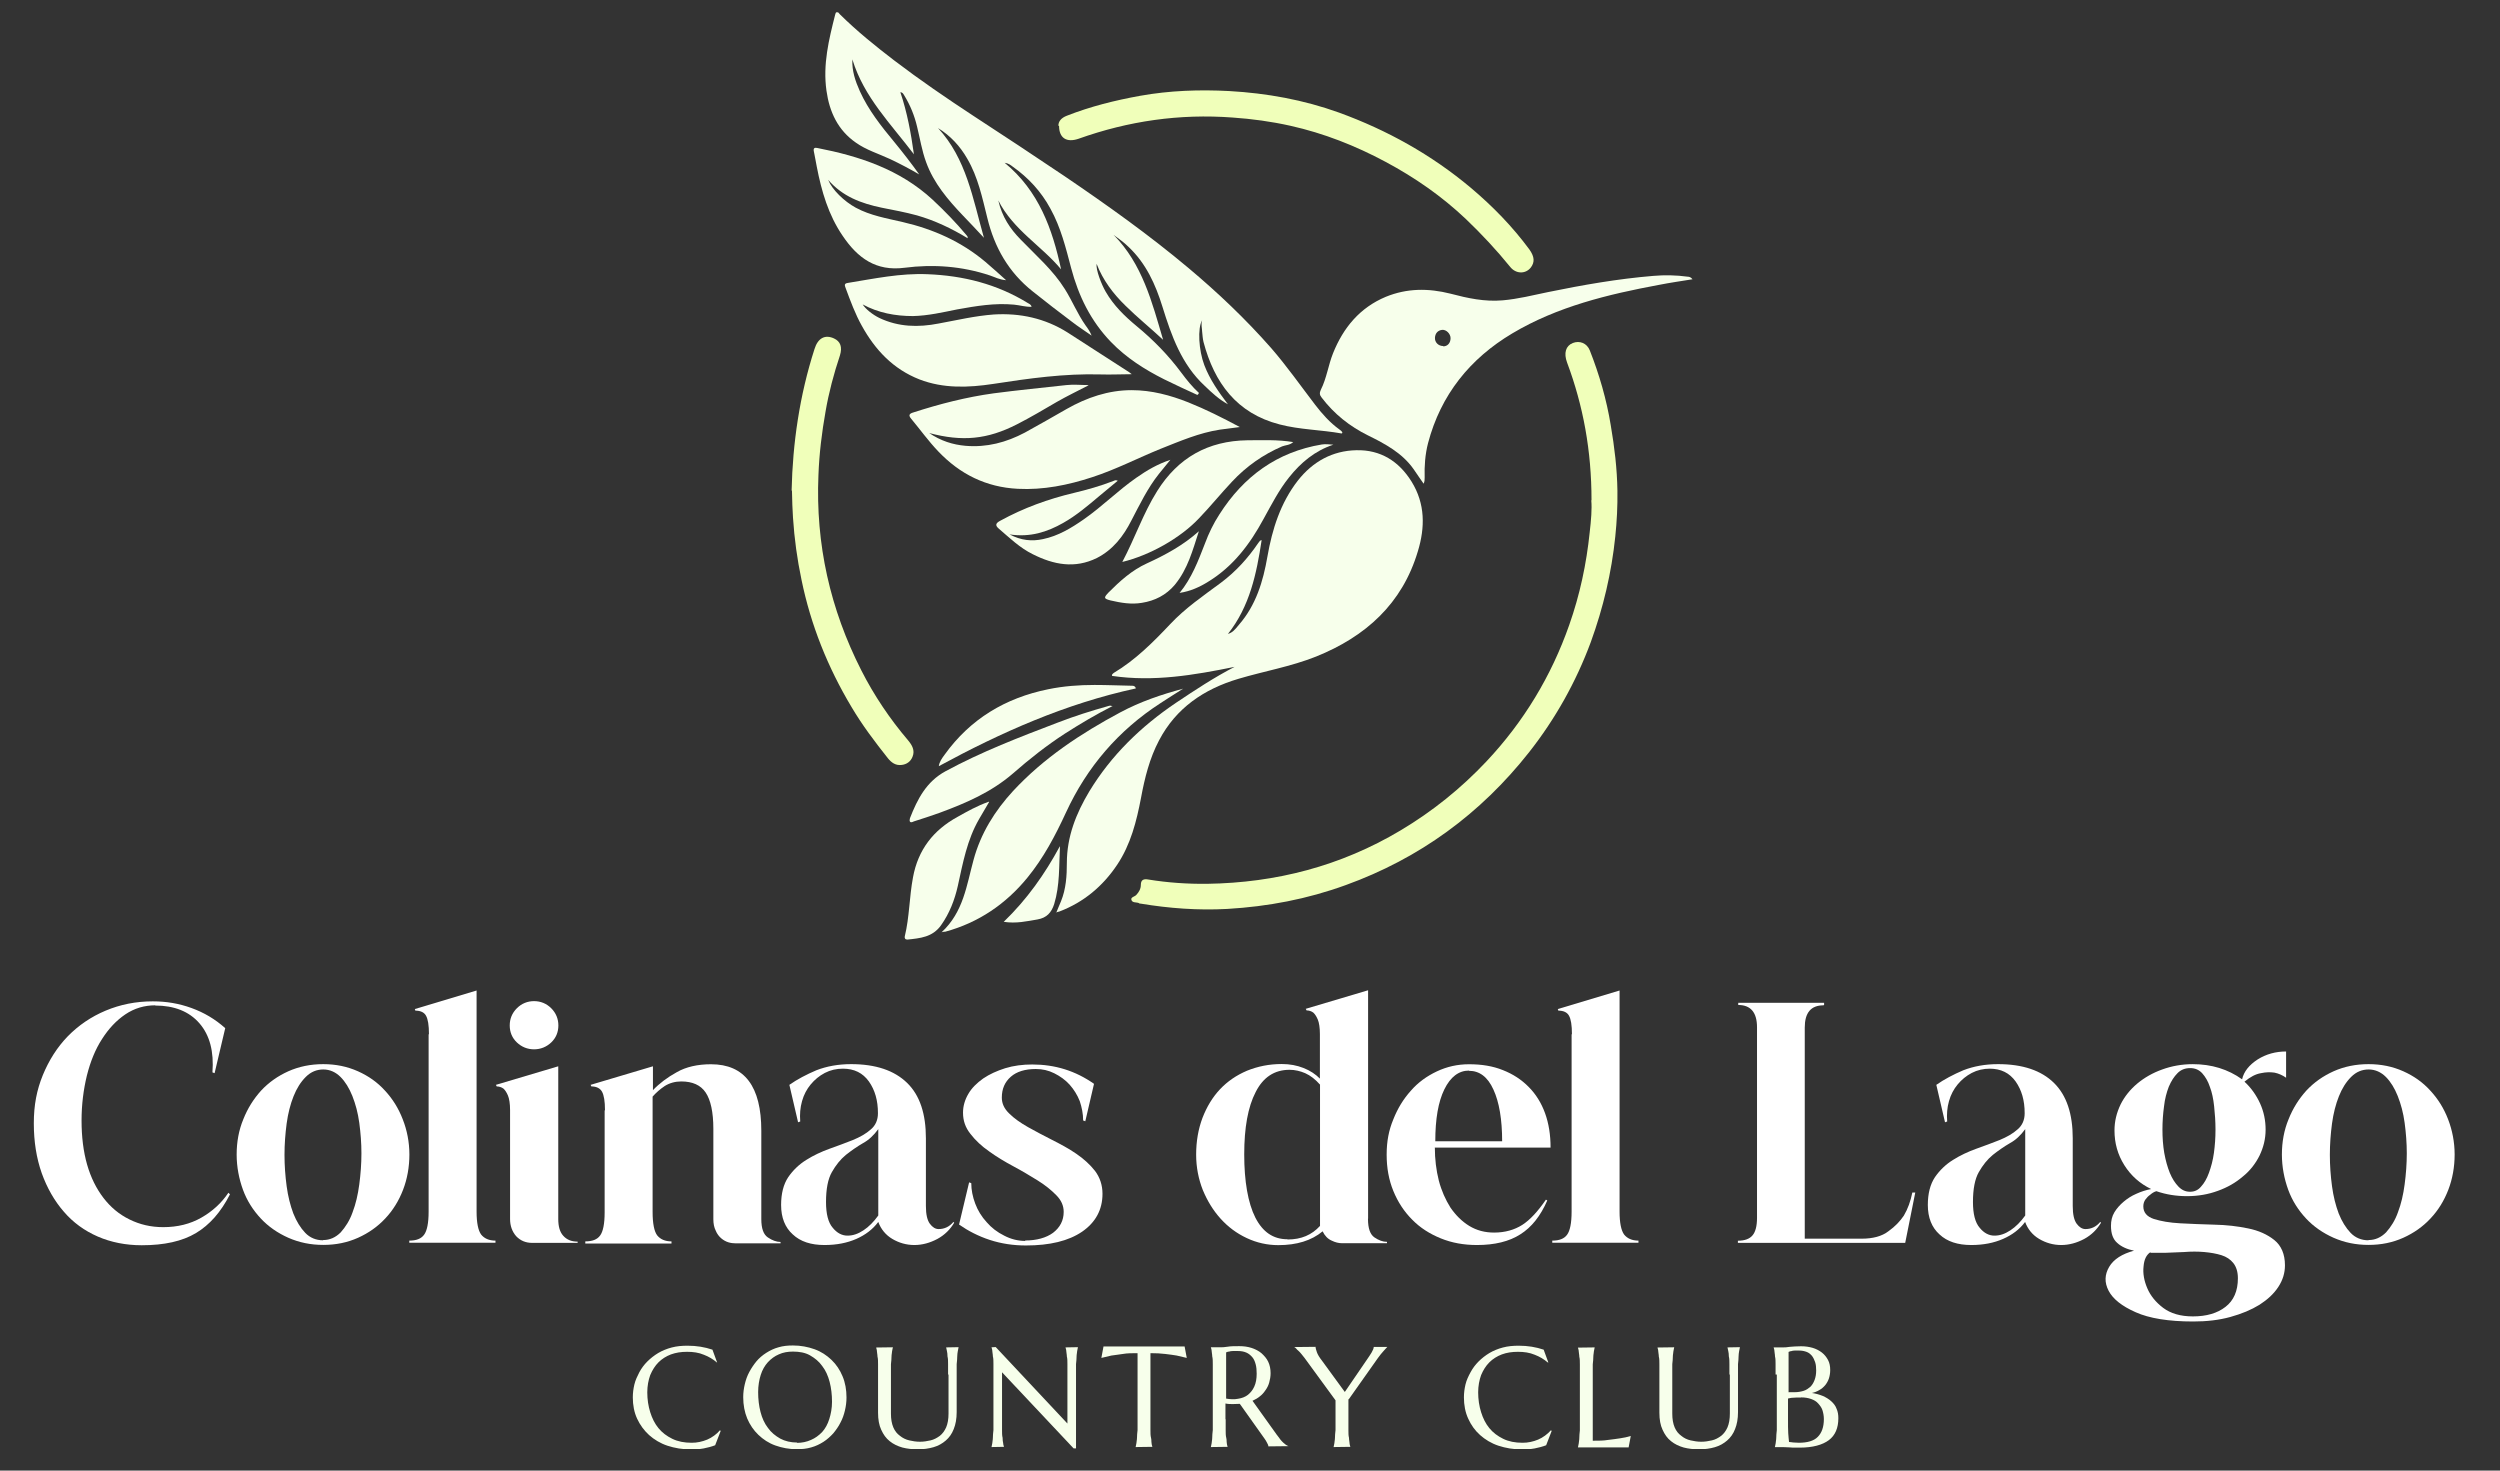 <?xml version="1.0" encoding="UTF-8"?>
<svg id="Capa_1" xmlns="http://www.w3.org/2000/svg" xmlns:xlink="http://www.w3.org/1999/xlink" version="1.1" viewBox="0 0 221 130">
  <rect x="0" y="0" width="221" height="130" fill="#333333" stroke="none"/>
  <!-- Generator: Adobe Illustrator 29.7.1, SVG Export Plug-In . SVG Version: 2.1.1 Build 8)  -->
  <defs>
    <style>
      .st0 {
        fill: none;
      }

      .st1 {
        fill: #fff;
      }

      .st2 {
        fill: #f0ffba;
      }

      .st3 {
        fill: #f7ffeb;
      }

      .st4 {
        clip-path: url(#clippath);
      }
    </style>
    <clipPath id="clippath">
      <rect class="st0" x="3" y="1.09" width="214" height="127"/>
    </clipPath>
  </defs>
  <g class="st4">
    <g>
      <path class="st1" d="M13.73,88.87c-.96,0-1.85.26-2.65.8s-1.48,1.27-2.06,2.18c-.59.91-1.03,1.99-1.34,3.23-.3,1.24-.47,2.56-.47,3.98s.16,2.74.49,3.89c.33,1.15.82,2.13,1.45,2.95s1.38,1.45,2.3,1.9c.89.44,1.87.68,2.98.68,1.27,0,2.39-.28,3.37-.84s1.78-1.29,2.39-2.2l.14.14c-.8,1.57-1.8,2.7-3,3.42-1.22.73-2.81,1.08-4.8,1.08-1.41,0-2.72-.26-3.89-.77-1.17-.51-2.18-1.24-3-2.2-.82-.94-1.48-2.09-1.95-3.4-.47-1.34-.7-2.79-.7-4.41s.26-2.95.8-4.27c.54-1.31,1.27-2.46,2.2-3.42.94-.96,2.06-1.73,3.35-2.27,1.29-.54,2.67-.82,4.17-.82,1.2,0,2.32.19,3.42.59,1.1.4,2.09.98,2.98,1.78l-.94,3.98-.19-.07c.14-1.83-.23-3.28-1.15-4.34-.91-1.05-2.23-1.57-3.91-1.57v-.02h.01Z"/>
      <path class="st1" d="M28.57,94.07c1.12,0,2.13.21,3.07.63s1.73.98,2.39,1.71c.68.73,1.2,1.57,1.57,2.53.38.96.59,2.02.59,3.12s-.19,2.16-.56,3.12-.89,1.81-1.57,2.53c-.68.73-1.48,1.29-2.41,1.71-.94.42-1.95.63-3.07.63s-2.13-.21-3.09-.63c-.94-.42-1.76-.98-2.44-1.71-.68-.73-1.22-1.57-1.57-2.53s-.56-2.02-.56-3.12.19-2.16.59-3.12c.38-.96.91-1.8,1.57-2.53.68-.73,1.48-1.29,2.41-1.71.94-.42,1.97-.63,3.09-.63h0ZM28.57,109.62c.59,0,1.1-.23,1.55-.68.42-.47.8-1.06,1.05-1.78.28-.73.47-1.55.59-2.46.12-.91.19-1.83.19-2.74s-.07-1.81-.19-2.7-.33-1.66-.61-2.37c-.28-.7-.63-1.27-1.05-1.69s-.94-.66-1.52-.66-1.1.21-1.55.66-.8,1.01-1.08,1.71-.49,1.52-.61,2.41c-.12.91-.19,1.83-.19,2.77s.07,1.88.19,2.77c.12.91.33,1.71.59,2.41.28.7.63,1.27,1.05,1.71.42.44.96.66,1.57.66l.02-.02Z"/>
      <path class="st1" d="M37.92,91.43c0-.8-.09-1.34-.26-1.64-.16-.3-.49-.45-.94-.45l-.05-.14,5.46-1.64v19.55c0,.98.14,1.66.4,2.02.28.35.7.54,1.27.54v.19h-7.62v-.19c.61,0,1.05-.16,1.31-.52.26-.35.4-1.03.4-2.04v-15.68h.03Z"/>
      <path class="st1" d="M51.05,109.87h-4.01c-.56,0-1.03-.19-1.41-.59-.35-.4-.54-.91-.54-1.52v-9.63c0-.56-.07-1.01-.19-1.29s-.26-.49-.4-.61c-.16-.12-.38-.19-.59-.19l-.07-.14,5.51-1.64v13.5c0,.66.14,1.15.44,1.48.31.35.73.52,1.27.52v.12h-.02.01ZM49.36,90.65c0,.59-.21,1.1-.63,1.5s-.94.61-1.52.61-1.1-.21-1.52-.61-.63-.91-.63-1.5.21-1.1.63-1.52.94-.63,1.52-.63,1.1.21,1.52.63.63.94.63,1.52Z"/>
      <path class="st1" d="M53.48,98.13c0-.77-.09-1.31-.26-1.62-.16-.3-.49-.47-.94-.47l-.07-.14,5.51-1.64v2.11c.56-.59,1.27-1.13,2.11-1.59.82-.47,1.85-.7,3.02-.7,2.98,0,4.45,1.97,4.45,5.88v7.81c0,.82.19,1.36.58,1.62.38.26.77.4,1.12.4v.12h-3.98c-.19,0-.4-.02-.63-.09-.23-.07-.44-.19-.63-.35-.19-.16-.38-.4-.49-.68-.14-.28-.21-.61-.21-1.01v-7.99c0-1.48-.24-2.56-.68-3.21-.44-.66-1.17-.98-2.16-.98-.54,0-1.03.14-1.45.4-.42.28-.77.59-1.08.94v10.2c0,1.01.14,1.71.4,2.06.28.35.7.54,1.27.54v.19h-7.62v-.19c.61,0,1.05-.16,1.31-.52.26-.35.4-1.03.4-2.04v-9l.02-.02v-.03Z"/>
      <path class="st1" d="M74.53,94.47c-.59,0-1.12.12-1.62.38-.49.26-.89.59-1.24,1.01-.35.42-.61.91-.77,1.48s-.21,1.15-.16,1.8l-.19.07-.77-3.31c.7-.49,1.5-.91,2.39-1.29.91-.35,1.92-.54,3.07-.54,2.18,0,3.82.56,4.95,1.66s1.66,2.74,1.66,4.9v5.98c0,.75.12,1.26.35,1.57.23.31.49.47.77.47.52,0,.96-.21,1.31-.63l.07.07c-.35.59-.84,1.08-1.48,1.43-.66.35-1.34.54-2.04.54s-1.36-.19-1.95-.54-1.01-.87-1.24-1.5c-.49.66-1.15,1.15-1.94,1.5-.8.35-1.73.54-2.81.54-1.2,0-2.13-.3-2.81-.94-.68-.61-1.03-1.48-1.03-2.6,0-1.01.21-1.83.63-2.46.42-.61.96-1.13,1.59-1.52.63-.4,1.34-.73,2.06-.99.73-.26,1.43-.52,2.06-.77.63-.26,1.17-.56,1.59-.94.42-.35.63-.84.63-1.43,0-1.13-.26-2.04-.8-2.81-.54-.75-1.29-1.13-2.3-1.13h.02ZM77.62,99.84c-.38.52-.82.94-1.34,1.22-.52.3-1.03.66-1.5,1.03-.49.4-.89.91-1.24,1.52-.35.61-.52,1.5-.52,2.65,0,1.03.19,1.81.59,2.27.38.47.82.7,1.31.7s.94-.16,1.41-.47.91-.75,1.31-1.31v-7.62h-.02,0Z"/>
      <path class="st1" d="M90.61,109.66c1.03,0,1.88-.24,2.48-.68.61-.47.94-1.08.94-1.85,0-.54-.21-1.03-.66-1.48-.44-.45-.98-.89-1.66-1.31-.68-.42-1.38-.84-2.13-1.24s-1.48-.84-2.13-1.31c-.68-.47-1.22-.98-1.66-1.55-.45-.56-.66-1.17-.66-1.88,0-.59.17-1.15.47-1.66.3-.52.75-.96,1.31-1.36.56-.38,1.22-.68,1.95-.91.75-.23,1.55-.33,2.39-.33,2.02,0,3.82.56,5.46,1.71l-.77,3.31-.19-.07c0-.59-.12-1.17-.3-1.71-.21-.54-.52-1.03-.89-1.45-.38-.42-.84-.75-1.36-1.01s-1.05-.38-1.64-.38c-.94,0-1.69.23-2.2.68-.54.47-.8,1.08-.8,1.85,0,.52.21.98.66,1.41.42.42.99.82,1.66,1.2.68.38,1.38.75,2.13,1.13s1.48.77,2.13,1.22c.66.45,1.22.96,1.66,1.52.42.56.66,1.24.66,2.02,0,1.41-.61,2.53-1.8,3.35-1.2.82-2.86,1.22-4.97,1.22-1.12,0-2.18-.16-3.19-.49-1.01-.33-1.92-.8-2.72-1.36l.89-3.73.19.07c0,.59.12,1.2.35,1.81.23.61.56,1.15,1.01,1.64.42.49.94.89,1.55,1.19.59.31,1.22.47,1.9.47l-.05-.02v-.02Z"/>
      <path class="st1" d="M120.93,107.76c0,.82.19,1.36.56,1.62.38.26.75.4,1.12.4v.12h-3.98c-.28,0-.59-.07-.91-.23-.33-.14-.61-.42-.8-.82-.98.82-2.3,1.22-3.91,1.22-.98,0-1.92-.21-2.81-.63s-1.64-.98-2.3-1.71c-.66-.73-1.17-1.57-1.57-2.53-.38-.96-.59-2.02-.59-3.12,0-1.2.19-2.27.56-3.26.38-.98.89-1.83,1.55-2.53s1.45-1.24,2.39-1.64c.94-.38,1.95-.59,3.07-.59.7,0,1.34.12,1.92.35.59.23,1.08.56,1.45.94v-3.94c0-.56-.07-1.01-.19-1.29s-.26-.49-.4-.61c-.16-.12-.38-.19-.59-.19l-.07-.14,5.51-1.64v20.18l-.02.05h.01ZM113.83,109.57c1.2,0,2.13-.4,2.86-1.2v-12.49c-.42-.47-.84-.8-1.31-1.01-.44-.19-.91-.3-1.38-.3-1.34,0-2.34.66-3,1.97-.68,1.31-1.01,3.14-1.01,5.51s.33,4.29.98,5.58c.66,1.29,1.59,1.92,2.84,1.92l.02.02Z"/>
      <path class="st1" d="M126.84,101.43c0,1.03.12,2.02.35,2.93.24.91.59,1.69,1.03,2.39.47.68,1.01,1.22,1.66,1.62.66.4,1.38.59,2.2.59.96,0,1.8-.24,2.49-.68.7-.45,1.38-1.2,2.09-2.23l.12.07c-.59,1.36-1.38,2.37-2.39,3-.98.63-2.27.94-3.82.94-1.17,0-2.23-.19-3.21-.59-.98-.4-1.83-.94-2.53-1.66-.7-.7-1.26-1.55-1.66-2.53-.4-.98-.59-2.04-.59-3.21s.19-2.16.59-3.12c.38-.96.89-1.8,1.55-2.53.63-.73,1.41-1.29,2.3-1.71s1.83-.63,2.84-.63c1.12,0,2.11.16,3,.52.89.35,1.64.84,2.27,1.48.63.63,1.12,1.41,1.45,2.32.33.91.49,1.92.49,3.05h-10.22v-.02ZM129.86,94.64c-.91,0-1.64.56-2.18,1.66s-.8,2.63-.8,4.59h5.91c0-1.92-.26-3.47-.77-4.57-.51-1.13-1.24-1.66-2.16-1.66v-.02Z"/>
      <path class="st1" d="M138.96,91.43c0-.8-.09-1.34-.26-1.64-.16-.3-.49-.45-.94-.45l-.05-.14,5.46-1.64v19.55c0,.98.14,1.66.4,2.02.28.35.7.54,1.27.54v.19h-7.62v-.19c.61,0,1.05-.16,1.31-.52.26-.35.4-1.03.4-2.04v-15.68h.03Z"/>
      <path class="st1" d="M161.2,88.87c-1.12,0-1.66.66-1.66,1.97v18.66h5.01c1.01,0,1.81-.21,2.39-.66.59-.42,1.03-.89,1.36-1.38.35-.59.59-1.26.75-2.04h.26l-.89,4.45h-14.79v-.19c.59,0,1.03-.16,1.29-.47.26-.3.4-.82.4-1.55v-16.85c0-1.31-.56-1.97-1.66-1.97v-.19h7.59v.19l-.05.02h0Z"/>
      <path class="st1" d="M175.92,94.47c-.59,0-1.12.12-1.62.38-.49.26-.89.59-1.24,1.01-.35.42-.61.91-.77,1.48-.16.56-.21,1.15-.16,1.8l-.19.07-.77-3.31c.7-.49,1.5-.91,2.39-1.29.91-.35,1.92-.54,3.07-.54,2.18,0,3.82.56,4.94,1.66s1.66,2.74,1.66,4.9v5.98c0,.75.12,1.26.35,1.57.23.31.49.47.77.47.52,0,.96-.21,1.31-.63l.07.07c-.35.59-.84,1.08-1.48,1.43-.66.35-1.34.54-2.04.54s-1.36-.19-1.95-.54-1.01-.87-1.24-1.5c-.49.66-1.15,1.15-1.95,1.5s-1.73.54-2.81.54c-1.19,0-2.13-.3-2.81-.94-.68-.61-1.03-1.48-1.03-2.6,0-1.01.21-1.83.63-2.46.42-.61.96-1.13,1.59-1.52.63-.4,1.34-.73,2.06-.99.73-.26,1.43-.52,2.06-.77.63-.26,1.17-.56,1.59-.94.42-.35.63-.84.63-1.43,0-1.13-.26-2.04-.8-2.81-.54-.75-1.29-1.13-2.3-1.13h.04ZM179.01,99.84c-.38.52-.82.94-1.34,1.22-.52.3-1.03.66-1.5,1.03-.49.4-.89.91-1.24,1.52-.35.61-.52,1.5-.52,2.65,0,1.03.19,1.81.59,2.27.38.47.82.7,1.31.7s.94-.16,1.41-.47.91-.75,1.31-1.31v-7.62h-.02,0Z"/>
      <path class="st1" d="M202.09,95.27c-.33-.23-.68-.38-1.03-.45-.35-.05-.75-.05-1.2.05-.45.07-.94.33-1.45.75.59.54,1.05,1.2,1.38,1.92.33.73.49,1.5.49,2.32s-.19,1.57-.54,2.3c-.35.7-.84,1.34-1.48,1.85-.63.54-1.36.96-2.2,1.26-.84.31-1.76.47-2.72.47s-1.85-.14-2.72-.44c-.23.07-.4.19-.56.33-.14.09-.28.24-.4.4s-.19.38-.19.61c0,.54.31.91.94,1.12.61.19,1.38.33,2.32.38.94.05,1.92.09,3,.12,1.08.02,2.09.14,3,.33.94.19,1.71.54,2.32,1.03.61.49.94,1.24.94,2.23,0,.68-.19,1.31-.59,1.92s-.96,1.12-1.66,1.57c-.73.45-1.57.8-2.58,1.08-1.01.28-2.11.4-3.28.4-2.18,0-3.89-.28-5.09-.82-1.22-.54-2.01-1.17-2.39-1.9s-.35-1.43.05-2.11c.4-.68,1.15-1.15,2.2-1.43-.61-.12-1.12-.35-1.48-.68-.38-.33-.56-.82-.56-1.52,0-.44.09-.84.3-1.19.21-.35.49-.66.82-.94s.7-.52,1.12-.7c.42-.19.84-.33,1.31-.42-.98-.47-1.78-1.17-2.37-2.11s-.87-1.95-.87-3.07c0-.82.19-1.57.54-2.3.35-.7.84-1.31,1.48-1.85.63-.52,1.36-.94,2.2-1.24.82-.3,1.74-.47,2.7-.47,1.66,0,3.12.45,4.36,1.34.16-.7.63-1.27,1.38-1.76.75-.47,1.59-.7,2.51-.7v2.3l-.02.05.02-.03ZM190.1,110.69c-.35.23-.56.63-.61,1.27-.07.61.05,1.27.33,1.92.28.66.75,1.24,1.41,1.74.66.49,1.52.75,2.62.75,1.2,0,2.16-.28,2.88-.84.73-.56,1.1-1.41,1.1-2.53,0-.56-.14-1.01-.4-1.34-.26-.33-.61-.56-1.05-.7-.45-.14-.96-.23-1.52-.28-.56-.05-1.17-.05-1.78,0l-1.71.07h-1.27v-.05h0ZM193.61,105.35c.38,0,.7-.14.96-.45.28-.3.51-.7.7-1.22.19-.52.35-1.1.44-1.76s.14-1.34.14-2.06-.05-1.41-.12-2.06c-.07-.66-.19-1.24-.38-1.73-.16-.49-.4-.89-.68-1.2-.28-.3-.63-.45-1.06-.45s-.82.14-1.12.45c-.3.3-.56.7-.77,1.2-.19.49-.35,1.08-.42,1.73-.09.66-.14,1.34-.14,2.06s.05,1.41.16,2.06c.12.66.28,1.24.49,1.76.21.51.47.91.77,1.22s.63.45,1.01.45h.02Z"/>
      <path class="st1" d="M209.38,94.07c1.12,0,2.13.21,3.07.63s1.73.98,2.39,1.71c.68.73,1.2,1.57,1.57,2.53s.58,2.02.58,3.12-.19,2.16-.56,3.12-.89,1.81-1.57,2.53c-.68.73-1.48,1.29-2.41,1.71-.94.42-1.95.63-3.07.63s-2.13-.21-3.09-.63c-.94-.42-1.76-.98-2.44-1.71-.68-.73-1.22-1.57-1.57-2.53s-.56-2.02-.56-3.12.19-2.16.59-3.12c.38-.96.91-1.8,1.57-2.53.68-.73,1.48-1.29,2.41-1.71.94-.42,1.97-.63,3.09-.63ZM209.38,109.62c.59,0,1.1-.23,1.55-.68.42-.47.8-1.06,1.05-1.78.28-.73.47-1.55.59-2.46.12-.91.19-1.83.19-2.74s-.07-1.81-.19-2.7-.33-1.66-.61-2.37c-.28-.7-.63-1.27-1.05-1.69s-.94-.66-1.52-.66-1.1.21-1.55.66c-.45.45-.8,1.01-1.08,1.71s-.49,1.52-.61,2.41c-.12.91-.19,1.83-.19,2.77s.07,1.88.19,2.77c.12.91.33,1.71.59,2.41.28.7.63,1.27,1.05,1.71s.96.66,1.57.66l.02-.02h0Z"/>
      <path class="st3" d="M105.84,34.91c-.98-.45-1.94-.89-2.93-1.38-1.73-.87-3.35-1.9-4.71-3.31-1.78-1.85-2.86-4.06-3.51-6.52-.47-1.78-.91-3.59-1.83-5.25-.82-1.52-1.95-2.74-3.35-3.73-.16-.12-.35-.28-.7-.33,3.02,2.48,4.22,5.84,4.99,9.42-1.73-2.09-4.22-3.47-5.55-6.09.33,1.45,1.05,2.51,1.97,3.45,1.36,1.41,2.86,2.7,3.91,4.38.66,1.05,1.12,2.2,1.83,3.21.21.28.4.56.54.91-.59-.42-1.2-.8-1.76-1.24-1.17-.87-2.3-1.76-3.45-2.67-2.13-1.69-3.38-3.89-4.01-6.49-.45-1.8-.82-3.61-1.78-5.25-.63-1.1-1.48-2.02-2.58-2.7,2.51,2.72,3.07,6.21,4.06,9.7-.68-.73-1.27-1.36-1.88-1.99-1.31-1.38-2.56-2.84-3.23-4.69-.38-1.03-.54-2.09-.8-3.14-.23-.98-.61-1.92-1.15-2.79-.07-.09-.09-.23-.33-.26.61,1.8.94,3.63,1.2,5.49-2.02-2.67-4.43-5.06-5.44-8.39-.05,1.01.26,1.92.66,2.81.75,1.66,1.88,3.09,3.05,4.5.77.94,1.5,1.88,2.2,2.86-.84-.49-1.69-.94-2.58-1.36-1.01-.47-2.11-.8-3.02-1.45-1.59-1.1-2.34-2.72-2.6-4.59-.33-2.32.21-4.52.77-6.73.12-.47.28-.16.42-.02,1.5,1.48,3.12,2.79,4.78,4.06,2.27,1.73,4.64,3.35,7.03,4.92,2.7,1.76,5.37,3.52,8.04,5.32,3.77,2.56,7.48,5.2,10.97,8.13,2.6,2.18,5.06,4.52,7.31,7.08,1.38,1.59,2.6,3.33,3.87,4.99.63.82,1.31,1.59,2.16,2.2.09.07.21.14.26.28,0,.02-.05.07-.07.07-1.83-.33-3.68-.33-5.48-.8-3.8-.98-5.77-3.68-6.73-7.29-.07-.3-.09-.61-.12-.91,0-.3-.12-.61,0-1.01-.42.7-.3,2.67.19,3.96s1.26,2.37,2.09,3.47c-.77-.42-1.41-1.01-2.04-1.62-2.06-1.9-2.95-4.43-3.75-7.01-.61-1.97-1.45-3.82-2.98-5.27-.4-.4-.87-.73-1.34-1.08,2.55,2.58,3.4,5.95,4.38,9.28-1.1-1.03-2.27-1.97-3.33-3.02-1.08-1.05-1.99-2.25-2.55-3.7-.07.54.42,1.8.8,2.46.7,1.22,1.69,2.18,2.74,3.05,1.48,1.22,2.81,2.58,3.96,4.13.47.63.96,1.24,1.55,1.78-.02.05-.07.09-.09.14l-.05.02h-.01Z"/>
      <path class="st3" d="M93.37,80.69c.16-.38.28-.7.42-1.01.45-1.1.52-2.27.52-3.4,0-2.32.82-4.38,1.99-6.33,1.94-3.19,4.55-5.72,7.64-7.81,1.69-1.13,3.38-2.25,5.2-3.19-3.59.73-7.15,1.34-10.83.8-.05-.14.07-.19.14-.26,1.92-1.15,3.47-2.7,4.99-4.31,1.34-1.43,2.93-2.51,4.48-3.66,1.31-.98,2.39-2.16,3.31-3.52.05-.07.12-.14.16-.21,0,0,.07,0,.14-.05-.45,2.98-1.05,5.86-2.98,8.3.38-.12.56-.3.98-.82,1.5-1.73,2.13-3.82,2.51-6.02.42-2.41,1.15-4.74,2.7-6.73,1.31-1.66,3.05-2.63,5.16-2.67,2.13-.05,3.75.96,4.88,2.77,1.22,1.97,1.2,4.06.56,6.16-1.38,4.64-4.62,7.55-9,9.31-2.23.89-4.59,1.29-6.87,1.97-3.05.91-5.51,2.58-7.01,5.44-.84,1.59-1.27,3.33-1.59,5.06-.4,2.09-.91,4.13-2.11,5.93-1.27,1.9-2.95,3.31-5.09,4.13-.07.02-.16.05-.33.09l.02.02h0Z"/>
      <path class="st3" d="M149.6,24.69c-.99.16-1.97.3-2.93.49-4.52.84-9,1.92-12.98,4.29-3.75,2.23-6.33,5.44-7.45,9.7-.26,1.01-.33,2.02-.3,3.05,0,.16,0,.35-.09.54-.31-.42-.59-.87-.89-1.29-1.01-1.43-2.51-2.23-4.03-2.98-1.62-.8-3-1.9-4.1-3.35-.19-.23-.19-.42-.07-.68.52-1.03.66-2.18,1.08-3.23.91-2.27,2.37-4.03,4.66-4.99,1.88-.77,3.77-.77,5.72-.28,1.52.4,3.02.73,4.62.59,1.36-.12,2.67-.45,4.01-.73,3.07-.63,6.16-1.17,9.28-1.43,1.03-.09,2.04-.07,3.07.07.14,0,.28.05.42.23h-.02ZM127.57,30.62c.4,0,.66-.3.66-.73,0-.38-.38-.77-.75-.73-.4.05-.61.33-.63.7-.02.4.3.73.73.73v.02h0Z"/>
      <path class="st2" d="M140.69,44.22c0-4.38-.73-8.34-2.16-12.17-.31-.84-.12-1.48.51-1.73.59-.23,1.24,0,1.5.66.84,2.13,1.48,4.34,1.85,6.61.33,1.92.56,3.84.59,5.79.02,1.36-.05,2.72-.19,4.06-.33,3.19-1.06,6.28-2.16,9.31-1.31,3.54-3.14,6.8-5.46,9.75-4.29,5.44-9.68,9.38-16.2,11.74-3.4,1.24-6.89,1.9-10.48,2.11-2.58.14-5.13-.05-7.66-.47-.05,0-.12,0-.16-.05-.23-.09-.59,0-.66-.3-.05-.23.3-.26.44-.42.24-.26.4-.54.4-.89,0-.47.28-.54.66-.47,1.71.28,3.47.4,5.2.38,6.09-.09,11.81-1.57,17.08-4.71,2.84-1.69,5.37-3.73,7.62-6.12,3.28-3.49,5.72-7.52,7.31-12.05.94-2.67,1.52-5.39,1.81-8.2.12-1.03.21-2.09.14-2.81l.02-.02Z"/>
      <path class="st3" d="M96.21,34.07c-.94.49-1.88.94-2.77,1.45-1.17.68-2.34,1.38-3.54,1.99-2.62,1.34-4.83,1.55-7.76.77,1.03.7,2.09,1.03,3.21,1.13,1.88.16,3.61-.3,5.25-1.17,1.24-.68,2.46-1.38,3.7-2.09,1.78-1.01,3.68-1.66,5.74-1.66,1.76,0,3.42.45,5.01,1.08,1.52.61,2.98,1.34,4.55,2.18-.66.09-1.22.16-1.76.23-1.83.28-3.51,1.01-5.23,1.69-2.02.82-3.96,1.83-6.05,2.51-2.13.7-4.34,1.15-6.59,1.03-2.79-.14-5.11-1.29-7.03-3.31-.87-.91-1.59-1.92-2.39-2.88-.24-.28-.21-.45.19-.56,2.32-.75,4.69-1.36,7.1-1.69,2.13-.28,4.29-.49,6.44-.73.63-.07,1.29,0,1.95,0l-.05.02h.03Z"/>
      <path class="st3" d="M100.01,33.08c-.91,0-1.81.05-2.7.02-3.21-.09-6.35.35-9.52.84-2.18.33-4.38.42-6.51-.4-2.32-.91-3.91-2.6-5.09-4.73-.59-1.05-1.01-2.2-1.43-3.33-.07-.21-.19-.42.19-.47,2.34-.38,4.64-.87,7.03-.77,3.16.12,6.16.87,8.88,2.55.12.07.28.12.33.33-.54.02-1.03-.14-1.55-.19-1.71-.16-3.35.12-5.02.42-1.29.26-2.58.56-3.91.59-1.57,0-3.07-.28-4.45-1.03.26.42.89.91,1.48,1.2,1.69.8,3.44.84,5.23.49,1.62-.3,3.24-.68,4.88-.8,2.32-.14,4.52.33,6.52,1.59,1.83,1.17,3.63,2.34,5.46,3.52.07.05.14.12.21.16h-.03Z"/>
      <path class="st2" d="M93.56,11.12c0-.4.26-.7.75-.89,2.09-.82,4.26-1.36,6.47-1.76,2.62-.47,5.27-.56,7.9-.42,3.31.19,6.54.77,9.68,1.9,4.26,1.55,8.18,3.73,11.67,6.66,1.92,1.62,3.68,3.42,5.18,5.46.44.63.47,1.1.12,1.57-.47.61-1.34.59-1.85-.07-1.2-1.48-2.51-2.88-3.89-4.2-2.13-2.02-4.52-3.68-7.1-5.06-2.67-1.43-5.46-2.53-8.41-3.19-1.69-.38-3.4-.61-5.11-.73-4.69-.35-9.21.3-13.64,1.88-1.03.35-1.71-.05-1.71-1.15h-.06Z"/>
      <path class="st3" d="M83.25,82.4c1.92-1.78,2.2-4.15,2.81-6.38.63-2.34,1.88-4.34,3.49-6.09,2.72-2.93,6-5.09,9.49-6.96,1.76-.94,3.61-1.57,5.55-2.09-.66.42-1.34.84-1.99,1.27-3.73,2.41-6.51,5.65-8.37,9.68-.94,2.04-1.99,4.03-3.42,5.77-1.9,2.32-4.31,3.96-7.24,4.76-.07,0-.14,0-.35.05h.03Z"/>
      <path class="st2" d="M69.98,43.35c.09-4.15.7-8.39,2.02-12.49.3-.98.94-1.31,1.73-.94.56.26.75.75.52,1.5-.54,1.62-.98,3.26-1.27,4.95-.33,1.85-.56,3.73-.63,5.63-.26,6.09,1.03,11.84,3.8,17.28,1.12,2.2,2.51,4.27,4.12,6.16.35.42.63.89.4,1.45-.16.42-.51.68-.96.73-.54.07-.91-.21-1.22-.59-1.15-1.45-2.27-2.93-3.21-4.52-2.11-3.52-3.61-7.27-4.43-11.27-.38-1.8-.63-3.63-.75-5.48-.05-.73-.07-1.45-.09-2.37l-.02-.02v-.02Z"/>
      <path class="st3" d="M85.54,21.06c-1.43-.87-2.91-1.57-4.48-2.02-1.03-.28-2.06-.47-3.12-.68-1.81-.38-3.45-.98-4.73-2.46.35.87,1.41,1.9,2.44,2.46,1.29.7,2.74.94,4.15,1.27,2.72.63,5.18,1.73,7.31,3.52.58.49,1.15,1.01,1.83,1.62-.61-.05-1.01-.28-1.43-.42-2.46-.82-5.01-1.01-7.55-.68-2.53.33-4.15-.87-5.46-2.81-1.27-1.85-1.88-3.96-2.3-6.14-.09-.45-.16-.89-.26-1.36-.05-.26.07-.33.3-.28,3.75.73,7.31,1.9,10.2,4.57,1.05.98,2.06,2.02,3,3.14.05.07.14.12.09.3v-.02h0Z"/>
      <path class="st3" d="M98.83,42.48c-.56.47-1.1.91-1.64,1.36-1.03.87-2.04,1.73-3.21,2.39-1.41.8-2.91,1.29-4.74,1.01,1.03.54,1.97.63,2.95.42,1.36-.28,2.51-.98,3.63-1.76,1.62-1.13,3-2.53,4.62-3.66.94-.66,1.9-1.22,3.02-1.59-.33.42-.68.82-1.01,1.24-1.01,1.27-1.69,2.7-2.44,4.13-.7,1.38-1.62,2.58-3.05,3.31-1.95.96-3.82.59-5.65-.33-1.15-.56-2.06-1.45-3.02-2.27-.35-.3-.26-.49.14-.7,2.06-1.13,4.24-1.92,6.52-2.46,1.17-.28,2.34-.61,3.47-1.05.12-.05.23-.12.42,0l-.02-.02v-.02Z"/>
      <path class="st3" d="M99.21,49.68c1.12-2.11,1.85-4.31,3.09-6.28,1.85-2.95,4.5-4.43,7.97-4.48,1.34,0,2.67-.07,4.05.16-.3.28-.68.26-.98.38-1.69.73-3.16,1.76-4.43,3.12-.99,1.05-1.9,2.18-2.91,3.23-1.66,1.76-4.36,3.28-6.8,3.87h0Z"/>
      <path class="st3" d="M104.27,52.42c1.08-1.31,1.66-2.86,2.25-4.38.33-.89.75-1.76,1.27-2.56,2.13-3.35,5.09-5.53,9.07-6.19.33-.05.68,0,1.01.02-1.64.54-2.88,1.59-3.91,2.88-.91,1.13-1.57,2.44-2.27,3.7-1.19,2.2-2.67,4.17-4.85,5.51-.77.49-1.62.87-2.55,1.01h-.02Z"/>
      <path class="st3" d="M98.36,62.41c-1.48.75-2.86,1.57-4.22,2.44-1.62,1.05-3.14,2.25-4.59,3.52-1.92,1.66-4.17,2.63-6.51,3.49-.75.26-1.5.52-2.25.75-.12.05-.26.14-.35.02-.05-.07-.02-.21,0-.3.66-1.69,1.45-3.23,3.14-4.15,3.19-1.73,6.56-3.02,9.94-4.31,1.45-.56,2.93-1.03,4.43-1.45.09-.02.21-.09.4.02l.02-.02h0Z"/>
      <path class="st3" d="M87.44,70.89c-.35.59-.61,1.05-.89,1.52-1.06,1.83-1.43,3.87-1.88,5.91-.28,1.24-.73,2.41-1.48,3.47s-1.85,1.15-2.98,1.27c-.19,0-.26-.12-.23-.28.42-1.71.4-3.49.73-5.23.45-2.44,1.8-4.17,3.94-5.34.84-.47,1.69-.96,2.76-1.34l.02.02h0Z"/>
      <path class="st3" d="M100.4,60.86c-6.19,1.34-11.88,3.87-17.41,6.87.05-.38.28-.7.51-1.01,2.27-3.16,5.37-5.02,9.16-5.79,1.36-.28,2.72-.38,4.1-.38,1.1,0,2.2.05,3.3.07.12,0,.26,0,.35.21l-.02.02h0Z"/>
      <path class="st3" d="M105.98,46.96c-.54,1.66-.98,3.35-2.13,4.74-.77.91-1.76,1.41-2.91,1.59-.94.16-1.85,0-2.76-.21-.61-.16-.63-.23-.19-.7,1.01-1.01,2.06-1.97,3.4-2.58,1.64-.75,3.24-1.62,4.59-2.84h0Z"/>
      <path class="st3" d="M93.7,74.83c-.09,1.71,0,3.42-.51,5.09-.24.75-.66,1.22-1.48,1.36-.94.16-1.88.38-2.98.21,2.06-1.99,3.63-4.22,4.95-6.66h.02,0Z"/>
      <path class="st3" d="M63.42,120.44h-.05c-.33-.28-.7-.51-1.15-.68-.44-.19-.94-.26-1.48-.26s-.98.07-1.43.23c-.42.16-.8.4-1.1.7s-.54.68-.73,1.13c-.16.44-.26.96-.26,1.52,0,.63.09,1.22.26,1.76s.4,1.01.73,1.41.73.7,1.22.94c.49.24,1.06.35,1.71.35.23,0,.47-.02.7-.07.23-.05.47-.12.68-.21.21-.09.42-.21.61-.35s.38-.31.51-.47l.07.05-.49,1.27c-.31.12-.66.21-1.01.28-.37.07-.75.09-1.12.09-.75,0-1.45-.12-2.09-.33-.63-.21-1.17-.54-1.62-.94-.44-.4-.8-.89-1.06-1.45-.26-.56-.38-1.2-.38-1.88,0-.4.05-.77.14-1.15.09-.38.26-.73.44-1.08.19-.35.42-.66.7-.94s.61-.54.96-.75.77-.38,1.19-.49c.45-.12.91-.16,1.41-.16.8,0,1.52.12,2.2.35l.42,1.15-.02-.02h.04Z"/>
      <path class="st3" d="M70.1,118.94c.68,0,1.31.12,1.9.33s1.08.54,1.5.94.75.89.98,1.45c.24.56.35,1.2.35,1.88,0,.4-.05.77-.14,1.15-.09.38-.21.73-.4,1.08-.16.33-.4.66-.63.94-.26.28-.54.54-.87.75s-.68.38-1.08.49c-.4.12-.82.16-1.27.16-.68,0-1.31-.12-1.9-.33s-1.08-.54-1.5-.94-.75-.89-.99-1.45c-.23-.56-.35-1.19-.35-1.88,0-.4.05-.77.14-1.15.09-.38.21-.73.4-1.08.19-.35.4-.66.63-.94.23-.28.54-.54.87-.75s.68-.38,1.08-.49c.4-.12.82-.16,1.27-.16h.01ZM70.45,127.55c.44,0,.87-.09,1.24-.26.38-.16.7-.4.99-.7.28-.31.49-.7.63-1.15.14-.44.24-.96.24-1.52,0-.63-.07-1.22-.21-1.76s-.35-1.01-.66-1.41c-.28-.4-.66-.7-1.08-.94-.42-.24-.94-.33-1.5-.33-.45,0-.87.07-1.24.24-.38.16-.7.4-.98.7-.28.31-.49.68-.63,1.12s-.23.96-.23,1.52c0,.63.07,1.22.21,1.76s.35,1.01.66,1.41c.28.4.66.7,1.08.94.42.23.94.35,1.5.35v.02h-.02Z"/>
      <path class="st3" d="M83.81,121.5v-.91c0-.26,0-.49-.05-.68,0-.19-.02-.35-.05-.47-.02-.12-.05-.24-.07-.33l1.1-.02s-.05.21-.07.35-.05.28-.05.47-.02.42-.05.68v4.24c0,.59-.09,1.08-.26,1.5-.16.42-.4.75-.7,1.01s-.66.47-1.08.59c-.42.12-.87.19-1.38.19s-.96-.05-1.38-.16c-.42-.12-.8-.3-1.12-.56-.33-.26-.56-.59-.75-1.01-.19-.4-.28-.91-.28-1.5v-4.29c0-.26,0-.49-.05-.68,0-.19-.05-.35-.05-.47s-.05-.24-.07-.33l1.48-.02s-.05.21-.07.35c0,.12-.05.28-.05.47s-.02.42-.05.68v4.36c0,.49.07.89.21,1.22s.33.56.59.75c.23.19.52.33.82.4s.61.12.94.12.63-.05.94-.12c.3-.07.56-.21.82-.4.24-.19.42-.44.56-.75.14-.33.21-.73.21-1.22v-3.45h-.05.01Z"/>
      <path class="st3" d="M88.03,119.09l6.33,6.75v-5.25c0-.26,0-.49-.05-.68,0-.19-.05-.35-.05-.47s-.05-.24-.07-.33l1.1-.02s-.05.21-.07.35c0,.12-.05.28-.05.47s-.02.42-.05.68v7.45h-.21l-6.33-6.73v5.11c0,.26,0,.49.05.68,0,.19.02.35.05.47,0,.12.05.24.07.33l-1.1.02s.05-.21.07-.35c0-.12.05-.28.05-.47s.02-.42.05-.68v-5.84c0-.26,0-.49-.05-.68,0-.19-.05-.35-.05-.47s-.05-.24-.07-.33l.4-.02h-.02,0Z"/>
      <path class="st3" d="M100.57,119.62c-.49,0-.91,0-1.31.07s-.73.09-1.01.14c-.33.07-.63.14-.89.21l.19-1.01h7.17l.19,1.01c-.26-.07-.56-.14-.89-.21-.28-.05-.61-.09-1.01-.14s-.82-.07-1.31-.07v6.8c0,.26,0,.49.05.68s.02.35.05.47c0,.12.05.24.07.33l-1.48.02s.05-.21.07-.35c0-.12.05-.28.05-.47s.02-.42.05-.68v-6.8h.02-.01Z"/>
      <path class="st3" d="M108.35,125.51v.91c0,.26,0,.49.05.68s.02.35.05.47c0,.12.05.24.07.33l-1.48.02s.05-.21.07-.35c0-.12.05-.28.05-.47s.02-.42.05-.68v-5.84c0-.26,0-.49-.05-.68,0-.19-.05-.35-.05-.47s-.05-.24-.07-.33h.82c.16,0,.38,0,.66-.05s.61-.05,1.03-.05.75.05,1.1.16c.33.12.63.26.87.47.23.21.45.45.59.75s.21.63.21,1.01c0,.3-.05.56-.12.82-.07.26-.19.49-.33.68-.14.21-.3.4-.49.54-.19.16-.4.28-.66.4l2.16,3.02c.12.14.21.28.3.4s.19.21.26.28c.09.07.16.14.23.19.07.05.16.09.24.12l-1.78.02c0-.07-.05-.19-.12-.31-.07-.14-.14-.26-.23-.38l-2.18-3.07c-.21,0-.4.02-.61.02s-.42,0-.66-.05v1.38l.02.02v.04ZM108.35,123.63c.4.07.77.09,1.1.02.33-.05.63-.16.87-.35.23-.19.42-.42.56-.73.14-.31.21-.68.21-1.13,0-.3-.02-.59-.09-.84-.07-.26-.16-.47-.3-.63-.14-.16-.31-.31-.52-.4s-.44-.14-.73-.14h-.47c-.14,0-.23.02-.33.05-.12,0-.19.05-.26.07v4.08h-.05,0Z"/>
      <path class="st3" d="M119.2,123.68v2.74c0,.26,0,.49.05.68,0,.19.05.35.05.47s.05.24.07.33l-1.48.02s.05-.21.07-.35c0-.12.05-.28.05-.47s.02-.42.05-.68v-2.63l-2.74-3.75c-.09-.12-.19-.23-.28-.35-.09-.12-.19-.21-.26-.28-.09-.07-.16-.14-.21-.21-.07-.05-.12-.09-.16-.12l1.88-.02c0,.09.05.26.12.47.07.21.23.47.45.75l2.02,2.77,1.97-2.88s.14-.21.21-.31c.07-.12.14-.21.19-.3.05-.09.09-.19.14-.28.02-.07.05-.14.05-.21h1.2s-.21.21-.35.38c-.14.16-.31.35-.49.61l-2.55,3.61v.02h-.05Z"/>
      <path class="st3" d="M136.87,120.44h-.05c-.33-.28-.7-.51-1.15-.68-.45-.19-.94-.26-1.48-.26s-.99.07-1.43.23c-.42.16-.8.4-1.1.7-.31.31-.54.68-.73,1.13-.16.44-.26.96-.26,1.52,0,.63.09,1.22.26,1.76s.4,1.01.73,1.41.73.7,1.22.94c.49.24,1.05.35,1.71.35.24,0,.47-.02.7-.07.24-.05.47-.12.68-.21.21-.09.42-.21.61-.35s.38-.31.52-.47l.07.05-.49,1.27c-.31.12-.66.21-1.01.28-.38.07-.75.09-1.12.09-.75,0-1.45-.12-2.09-.33-.63-.21-1.17-.54-1.62-.94s-.8-.89-1.05-1.45c-.26-.56-.38-1.2-.38-1.88,0-.4.05-.77.14-1.15.09-.38.26-.73.45-1.08s.42-.66.7-.94.61-.54.96-.75.77-.38,1.19-.49c.45-.12.91-.16,1.41-.16.8,0,1.52.12,2.2.35l.42,1.15-.02-.02h0Z"/>
      <path class="st3" d="M140.81,127.36c.49,0,.94,0,1.34-.07.4-.05.75-.09,1.05-.14.35-.05.68-.12.96-.21l-.19,1.01h-4.48s.05-.21.07-.35c0-.12.05-.28.05-.47s.02-.42.05-.68v-5.84c0-.26,0-.49-.05-.68,0-.19-.05-.35-.05-.47s-.05-.23-.07-.33l1.48-.02s-.05.21-.07.35c0,.12-.05.28-.05.47s-.02.42-.05.68v6.77-.02h.01Z"/>
      <path class="st3" d="M152.88,121.5v-.91c0-.26,0-.49-.05-.68,0-.19-.02-.35-.05-.47-.02-.12-.05-.24-.07-.33l1.1-.02s-.05.21-.07.35-.05.28-.05.47-.02.42-.05.68v4.24c0,.59-.09,1.08-.26,1.5-.16.42-.4.75-.7,1.01s-.66.47-1.08.59-.87.19-1.38.19-.96-.05-1.38-.16c-.42-.12-.8-.3-1.12-.56-.33-.26-.56-.59-.75-1.01-.19-.4-.28-.91-.28-1.5v-4.29c0-.26,0-.49-.05-.68,0-.19-.05-.35-.05-.47s-.05-.24-.07-.33l1.48-.02s-.05.21-.07.35c0,.12-.05.28-.05.47s-.02.42-.05.68v4.36c0,.49.07.89.21,1.22s.33.56.59.75c.23.19.51.33.82.4.31.07.61.12.94.12s.63-.05.94-.12.56-.21.82-.4c.24-.19.42-.44.56-.75.14-.33.21-.73.21-1.22v-3.45h-.05.01Z"/>
      <path class="st3" d="M156.96,121.5v-.91c0-.26,0-.49-.05-.68,0-.19-.05-.35-.05-.47s-.05-.24-.07-.33h.82c.14,0,.35,0,.61-.05.26-.02.59-.05.99-.05s.7.05,1.03.14c.3.09.59.24.82.42.24.19.4.4.54.66s.19.56.19.89c0,.28-.05.54-.12.75-.07.21-.19.42-.33.59-.14.16-.3.31-.51.42-.19.12-.42.21-.66.26.35.05.66.14.96.26.28.12.54.28.75.47s.38.4.47.66c.12.26.16.54.16.84,0,.87-.28,1.52-.84,1.94-.56.42-1.43.66-2.55.66h-.42c-.16,0-.33,0-.49-.02-.16,0-.33-.02-.49-.02h-.82s.05-.21.07-.35c0-.12.05-.28.05-.47s.02-.42.05-.68v-4.92h-.11ZM158.08,123.07h.59c.28,0,.54-.05.77-.12.23-.07.42-.21.59-.35.16-.16.28-.35.38-.61.09-.24.14-.52.14-.84,0-.26-.02-.52-.09-.73s-.16-.4-.28-.56c-.14-.16-.28-.28-.47-.35s-.4-.12-.66-.12h-.4c-.12,0-.21.02-.3.05-.09,0-.17.05-.24.07v3.54l-.02.02h0ZM159.21,123.54c-.28,0-.52,0-.7.02-.19,0-.33.05-.45.07v1.88c0,.47,0,.87.02,1.19.02.33.05.56.07.77.16,0,.3.05.47.05s.28.02.38.02c.77,0,1.34-.16,1.69-.52.35-.35.54-.87.54-1.57,0-.28-.05-.54-.12-.77-.07-.23-.21-.42-.38-.61-.16-.19-.38-.31-.63-.4-.26-.09-.54-.14-.89-.14h0Z"/>
    </g>
  </g>
</svg>